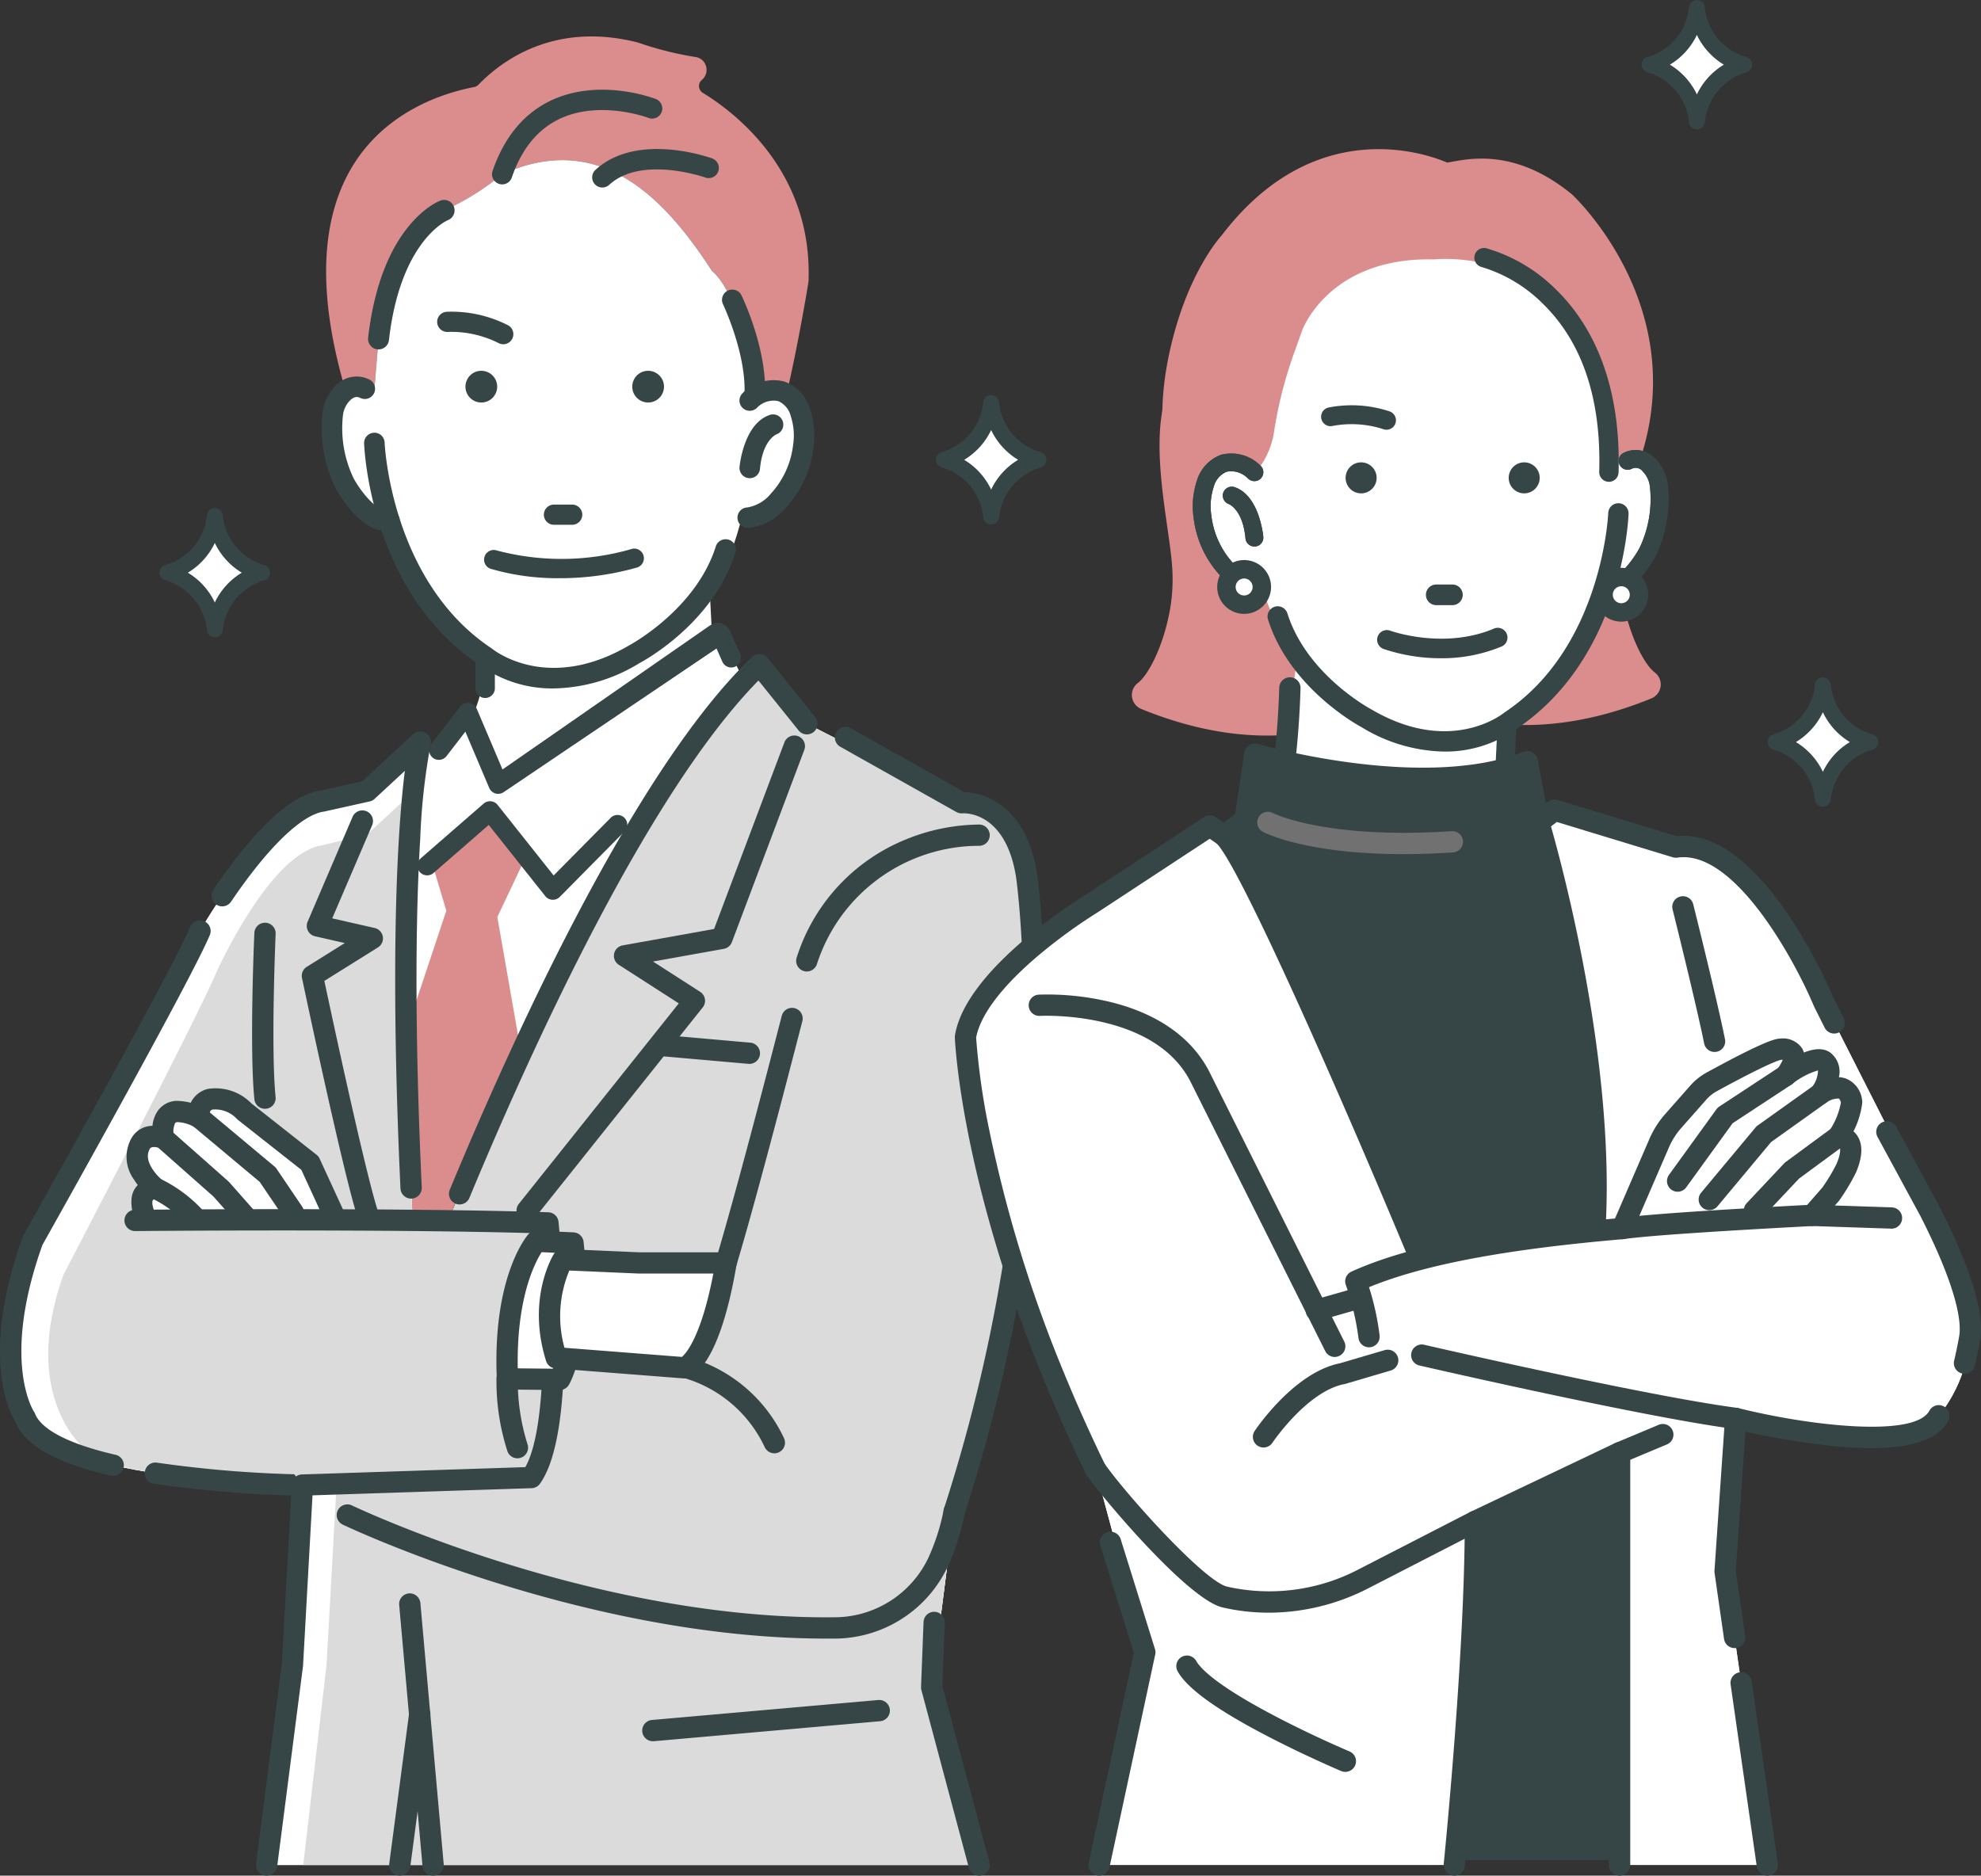 <svg xmlns="http://www.w3.org/2000/svg" width="232.325" height="220.013" viewBox="0 0 232.325 220.013">
  <rect x="0" y="0" width="232.325" height="220.013" fill="#333333" stroke="none"/>
  <g id="Group_243" data-name="Group 243" transform="translate(-569 -5069.937)">
    <g id="Group_242" data-name="Group 242" transform="translate(569 5069.937)">
      <g id="Group_201" data-name="Group 201" transform="translate(148.686 162.455)">
        <rect id="Rectangle_271" data-name="Rectangle 271" width="44.957" height="53.231" transform="translate(1.248 1.248)" fill="#364647"/>
        <path id="Path_1325" data-name="Path 1325" d="M777.093,725.514H732.136a1.248,1.248,0,0,1-1.248-1.248V671.035a1.248,1.248,0,0,1,1.248-1.248h44.957a1.248,1.248,0,0,1,1.248,1.248v53.231A1.248,1.248,0,0,1,777.093,725.514Zm-43.709-2.5h42.461V672.283H733.384Z" transform="translate(-730.888 -669.787)" fill="#364647"/>
      </g>
      <path id="Path_1326" data-name="Path 1326" d="M474.5,245.919a.927.927,0,0,1-.442-.727.916.916,0,0,1,.317-.776l.05-.043a1.514,1.514,0,0,0,.451-1.587,1.493,1.493,0,0,0-1.261-1.072,39.417,39.417,0,0,1-6.685-1.683c-.047-.017-.091-.029-.139-.041-9.666-2.408-15.806,2.087-18.605,4.981a.915.915,0,0,1-.488.266c-3.735.72-10.581,2.925-14.462,9.6-3.6,6.193-3.86,14.771-.777,25.516.174-.242.52.28.936,1.086a9.864,9.864,0,0,1,2.552-.28l.529-6.37c1.674-9.269,2.05-9.371,7.694-15.08a29.861,29.861,0,0,0,6.809-4.24c11.375-5.137,18.918,2.568,24.626,11.375h0c3.5,2.89,5.285,14.551,5.285,14.551a4.075,4.075,0,0,1,3.452-.21c1.374-5.893,2.541-12.919,2.561-13.189l0-.08C487.338,255.174,478.371,248.288,474.5,245.919Z" transform="translate(-392.079 -235.03)" fill="#db8d8d"/>
      <g id="Group_203" data-name="Group 203" transform="translate(39.001 18.787)">
        <path id="Path_1327" data-name="Path 1327" d="M449.469,391.986c0-.017-.009-.036-.013-.053C449.3,392.028,449.384,392.016,449.469,391.986Z" transform="translate(-443.127 -350.362)" fill="#fff"/>
        <g id="Group_202" data-name="Group 202" transform="translate(0)">
          <path id="Path_1328" data-name="Path 1328" d="M565.383,448.352h0C565.392,448.344,565.39,448.345,565.383,448.352Z" transform="translate(-516.513 -386.047)" fill="#fff"/>
          <path id="Path_1329" data-name="Path 1329" d="M482.191,306.377s-1.785-11.661-5.285-14.551h0c-5.708-8.807-13.251-16.512-24.626-11.375a29.861,29.861,0,0,1-6.809,4.24c-5.645,5.709-6.021,5.812-7.694,15.081l-.529,6.37c-1.4.055-4.576-.139-4.84,3.294a15.829,15.829,0,0,0,1.952,8.395,6.069,6.069,0,0,0,2.6,2.277,3.068,3.068,0,0,0,1.752.263l.017.051h0a23.973,23.973,0,0,0,7.209,12.2,26.137,26.137,0,0,0,4.35,3.505,18.1,18.1,0,0,1-1.414,7.735l-7.418,6.247-1.432,15.1c.116-.923,1.28,28.236,1.421,27.43l12.807-10.575,15.305-28.666c.355-.356,11.322-11.928,11.7-12.289l-3.348-6.732-.981.965-.331-6.444c2.005-2.456,2.81-4.461,3.828-8.364a2.788,2.788,0,0,0,.685.21,4.509,4.509,0,0,0,3.687-2c1.692-2.082,2.717-3,2.994-7.418C487.787,311.323,488.039,303.914,482.191,306.377Z" transform="translate(-432.384 -278.8)" fill="#fff"/>
        </g>
      </g>
      <path id="Path_1330" data-name="Path 1330" d="M456.25,544.892,454.4,514.983l5.255-15.8-1.618-5.418,6.6-5.747,4.488,4.548-3.487,7.353,2.534,14.481Z" transform="translate(-407.312 -392.356)" fill="#db8d8d"/>
      <path id="Path_1331" data-name="Path 1331" d="M471.282,446.525a1.14,1.14,0,0,1-1.048-.694l-2.8-6.6-2.219,2.883a1.139,1.139,0,0,1-1.805-1.389l3.408-4.428a1.139,1.139,0,0,1,1.951.249l3.022,7.119,24.26-16.846a2.524,2.524,0,0,1,.979-.37,1.882,1.882,0,0,1,1.394.855l1.234,2.8a1.139,1.139,0,0,1-2.085.92l-.683-1.549-24.97,16.857A1.141,1.141,0,0,1,471.282,446.525Z" transform="translate(-412.859 -353.406)" fill="#364647"/>
      <path id="Path_1332" data-name="Path 1332" d="M475.361,495H475.3a1.139,1.139,0,0,1-.83-.429l-6.631-8.35-6.473,5.634a1.139,1.139,0,0,1-1.5-1.719l7.372-6.416a1.139,1.139,0,0,1,1.64.151l6.573,8.278,6.709-6.784a1.139,1.139,0,0,1,1.62,1.6l-7.612,7.7A1.139,1.139,0,0,1,475.361,495Z" transform="translate(-410.521 -389.455)" fill="#364647"/>
      <path id="Path_1333" data-name="Path 1333" d="M479.129,440.226a1.139,1.139,0,0,1-1.139-1.139V435.4a1.139,1.139,0,1,1,2.278,0v3.686A1.139,1.139,0,0,1,479.129,440.226Z" transform="translate(-422.231 -358.351)" fill="#364647"/>
      <path id="Path_1334" data-name="Path 1334" d="M529.9,346.042a1.86,1.86,0,1,0,1.859,1.859A1.86,1.86,0,0,0,529.9,346.042Z" transform="translate(-453.888 -302.547)" fill="#364647"/>
      <path id="Path_1335" data-name="Path 1335" d="M476.665,346.042a1.86,1.86,0,1,0,1.859,1.859A1.86,1.86,0,0,0,476.665,346.042Z" transform="translate(-420.216 -302.547)" fill="#364647"/>
      <path id="Path_1336" data-name="Path 1336" d="M474.662,329.461a1.175,1.175,0,0,0-.565-.708,14.543,14.543,0,0,0-7.217-1.589,1.183,1.183,0,0,0,.151,2.362,12.319,12.319,0,0,1,5.924,1.3,1.183,1.183,0,0,0,1.707-1.364Z" transform="translate(-414.503 -290.591)" fill="#364647"/>
      <g id="Group_204" data-name="Group 204" transform="translate(56.77 10.521)">
        <path id="Path_1337" data-name="Path 1337" d="M501.1,388.761a1.184,1.184,0,1,0,0,2.367h2.068a1.184,1.184,0,1,0,0-2.367Z" transform="translate(-492.869 -340.091)" fill="#364647"/>
        <path id="Path_1338" data-name="Path 1338" d="M484.093,267.349a1.191,1.191,0,0,0,1.512-.74c1.155-3.368,3.06-5.691,5.663-6.905,4.742-2.212,10.339-.1,10.395-.076a1.191,1.191,0,0,0,.861-2.22c-.266-.1-6.57-2.506-12.246.13-3.22,1.5-5.55,4.288-6.926,8.3A1.193,1.193,0,0,0,484.093,267.349Z" transform="translate(-482.353 -256.306)" fill="#364647"/>
        <path id="Path_1339" data-name="Path 1339" d="M529.992,276.964a1.183,1.183,0,0,0-.672-.615c-.358-.13-8.81-3.13-13.688,1.342a1.19,1.19,0,0,0,1.609,1.755c3.786-3.471,11.192-.886,11.266-.859a1.191,1.191,0,0,0,1.485-1.623Z" transform="translate(-502.568 -268.285)" fill="#364647"/>
        <path id="Path_1340" data-name="Path 1340" d="M498.032,402.87a29.605,29.605,0,0,1-15.8.167,1.134,1.134,0,0,0-.716,2.152,27.913,27.913,0,0,0,8.174,1.1,32.882,32.882,0,0,0,8.959-1.242,1.134,1.134,0,1,0-.618-2.182Z" transform="translate(-480.742 -348.988)" fill="#364647"/>
      </g>
      <g id="Group_205" data-name="Group 205" transform="translate(86.521 44.555)">
        <path id="Path_1341" data-name="Path 1341" d="M563.12,366.393a1.081,1.081,0,0,1-.058-2.16,4.648,4.648,0,0,0,2.82-1.647,10.3,10.3,0,0,0,2.65-5.8,7.454,7.454,0,0,0-.28-3.426,2.716,2.716,0,0,0-1.539-1.839,2.8,2.8,0,0,0-2.608.791,1.081,1.081,0,0,1-1.563-1.493,4.982,4.982,0,0,1,4.817-1.361,4.788,4.788,0,0,1,2.95,3.237,9.713,9.713,0,0,1,.367,4.364,12.45,12.45,0,0,1-3.216,7,6.458,6.458,0,0,1-4.281,2.328Z" transform="translate(-561.917 -349.141)" fill="#364647"/>
        <path id="Path_1342" data-name="Path 1342" d="M562.909,366.3a1.2,1.2,0,0,1-.065-2.406,4.534,4.534,0,0,0,2.737-1.608,10.182,10.182,0,0,0,2.618-5.727,7.334,7.334,0,0,0-.275-3.372,2.6,2.6,0,0,0-1.459-1.759,2.674,2.674,0,0,0-2.483.76,1.2,1.2,0,0,1-1.74-1.664,5.1,5.1,0,0,1,4.943-1.394,4.909,4.909,0,0,1,3.03,3.317,9.835,9.835,0,0,1,.373,4.418,12.577,12.577,0,0,1-3.248,7.068,6.574,6.574,0,0,1-4.364,2.367Zm2.963-15.21a2.221,2.221,0,0,1,.666.1,2.832,2.832,0,0,1,1.62,1.918,7.572,7.572,0,0,1,.285,3.479,10.428,10.428,0,0,1-2.682,5.864,4.764,4.764,0,0,1-2.9,1.686.958.958,0,0,0,.1,1.913,6.341,6.341,0,0,0,4.2-2.289,12.334,12.334,0,0,0,3.184-6.932,9.606,9.606,0,0,0-.362-4.311,4.673,4.673,0,0,0-2.87-3.157,4.836,4.836,0,0,0-4.691,1.328.958.958,0,0,0,1.386,1.323A3.207,3.207,0,0,1,565.872,351.093Z" transform="translate(-561.706 -348.927)" fill="#364647"/>
      </g>
      <g id="Group_206" data-name="Group 206" transform="translate(84.676 33.967)">
        <path id="Path_1343" data-name="Path 1343" d="M560.737,333.639h-.043a1.081,1.081,0,0,1-1.037-1.123c.19-4.813-2.5-10.462-2.529-10.518a1.081,1.081,0,0,1,1.947-.94c.121.25,2.954,6.184,2.742,11.543A1.081,1.081,0,0,1,560.737,333.639Z" transform="translate(-556.897 -320.323)" fill="#364647"/>
        <path id="Path_1344" data-name="Path 1344" d="M560.526,333.549h-.048a1.206,1.206,0,0,1-1.156-1.251c.188-4.74-2.489-10.4-2.517-10.459a1.2,1.2,0,0,1,2.168-1.046c.121.251,2.968,6.206,2.754,11.6A1.2,1.2,0,0,1,560.526,333.549Zm-2.637-13.193a.959.959,0,0,0-.862,1.375c.027.056,2.734,5.7,2.541,10.576a.959.959,0,0,0,.919,1h.039a.955.955,0,0,0,.956-.92c.211-5.334-2.61-11.236-2.73-11.485a.959.959,0,0,0-.863-.542Z" transform="translate(-556.686 -320.111)" fill="#364647"/>
      </g>
      <g id="Group_207" data-name="Group 207" transform="translate(42.702 50.756)">
        <path id="Path_1345" data-name="Path 1345" d="M464.943,395.883a14.463,14.463,0,0,1-8.631-2.7c-12.772-8.518-13.5-25.219-13.523-25.926a1.081,1.081,0,0,1,2.161-.076h0c.006.162.727,16.342,12.6,24.228a1.053,1.053,0,0,1,.087.064c.263.212,6.617,5.18,16.145-.393l.044-.025c.078-.04,7.841-4.2,10.209-11.668a1.081,1.081,0,0,1,2.061.653c-2.6,8.2-10.645,12.6-11.243,12.918A19.526,19.526,0,0,1,464.943,395.883Z" transform="translate(-442.665 -366.014)" fill="#364647"/>
        <path id="Path_1346" data-name="Path 1346" d="M464.73,395.8a14.474,14.474,0,0,1-8.706-2.727c-12.815-8.547-13.545-25.309-13.57-26.019a1.206,1.206,0,0,1,1.161-1.245,1.174,1.174,0,0,1,.854.31,1.2,1.2,0,0,1,.391.85c.006.162.727,16.28,12.543,24.13a1.125,1.125,0,0,1,.1.071c.262.212,6.542,5.13,16-.4l.049-.028c.077-.041,7.8-4.174,10.149-11.6a1.2,1.2,0,0,1,2.3.728c-2.588,8.162-10.418,12.519-11.3,12.989a19.759,19.759,0,0,1-9.965,2.94v0Zm-21.057-29.747h-.047a.96.96,0,0,0-.926.991c.025.7.749,17.345,13.469,25.828a14.451,14.451,0,0,0,8.562,2.68h0a19.522,19.522,0,0,0,9.845-2.909c.353-.188,8.585-4.641,11.188-12.849a.959.959,0,0,0-.624-1.2.958.958,0,0,0-1.2.624c-2.383,7.518-10.19,11.7-10.269,11.74l-.04.022c-9.606,5.618-16.015.6-16.283.382a.945.945,0,0,0-.077-.057c-11.921-7.919-12.647-24.163-12.653-24.326a.96.96,0,0,0-.312-.678A.928.928,0,0,0,443.673,366.048Z" transform="translate(-442.454 -365.803)" fill="#364647"/>
      </g>
      <g id="Group_208" data-name="Group 208" transform="translate(37.724 44.165)">
        <path id="Path_1347" data-name="Path 1347" d="M436.713,366.1c-3.093,0-5.59-4.486-5.879-5.024l-.022-.043a15.87,15.87,0,0,1-1.468-8.647,5.244,5.244,0,0,1,1.482-3.105,3.216,3.216,0,0,1,3.823-.731,1.081,1.081,0,0,1-.944,1.945,1.061,1.061,0,0,0-1.359.323,3.076,3.076,0,0,0-.855,1.825,13.677,13.677,0,0,0,1.26,7.432c.913,1.686,2.845,4.067,4.129,3.849a1.081,1.081,0,0,1,.356,2.132A3.138,3.138,0,0,1,436.713,366.1Z" transform="translate(-429.12 -348.08)" fill="#364647"/>
        <path id="Path_1348" data-name="Path 1348" d="M436.5,366c-3.168,0-5.707-4.568-5.986-5.089l-.024-.047a15.994,15.994,0,0,1-1.479-8.715,5.366,5.366,0,0,1,1.518-3.178,3.332,3.332,0,0,1,3.963-.754,1.2,1.2,0,0,1-1.051,2.166c-.319-.155-.687-.226-1.219.3a2.954,2.954,0,0,0-.82,1.753,13.552,13.552,0,0,0,1.249,7.364c.925,1.709,2.832,3.977,4,3.781a1.2,1.2,0,1,1,.4,2.374,3.283,3.283,0,0,1-.544.045h0Zm-3.484-17.89a3.284,3.284,0,0,0-2.315,1.035,5.12,5.12,0,0,0-1.447,3.033,15.741,15.741,0,0,0,1.457,8.58l.019.037c.272.508,2.746,4.96,5.77,4.96h0a3.039,3.039,0,0,0,.5-.042.958.958,0,1,0-.316-1.89c-1.35.226-3.3-2.15-4.258-3.912a13.8,13.8,0,0,1-1.274-7.5,3.2,3.2,0,0,1,.891-1.9,1.179,1.179,0,0,1,1.5-.346.958.958,0,0,0,.837-1.724A3.118,3.118,0,0,0,433.016,348.114Z" transform="translate(-428.908 -347.866)" fill="#364647"/>
      </g>
      <g id="Group_209" data-name="Group 209" transform="translate(86.725 48.608)">
        <path id="Path_1349" data-name="Path 1349" d="M563.68,367.531c-.033,0-.066,0-.1,0a1.081,1.081,0,0,1-.979-1.175c.018-.2.489-5.01,3.468-6a1.081,1.081,0,0,1,.707,2.043c-.109.045-1.713.76-2.022,4.157A1.081,1.081,0,0,1,563.68,367.531Z" transform="translate(-562.475 -360.169)" fill="#364647"/>
        <path id="Path_1350" data-name="Path 1350" d="M563.469,367.442c-.037,0-.074,0-.111-.005a1.205,1.205,0,0,1-1.09-1.308c.019-.207.5-5.091,3.551-6.109a1.2,1.2,0,0,1,1.523.761,1.21,1.21,0,0,1-.736,1.514c-.062.025-1.637.708-1.941,4.052A1.2,1.2,0,0,1,563.469,367.442ZM566.2,360.2a.957.957,0,0,0-.3.05c-2.9.968-3.367,5.7-3.385,5.9a.958.958,0,0,0,1.909.174c.312-3.432,1.915-4.185,2.1-4.259a.965.965,0,0,0,.591-1.207.959.959,0,0,0-.908-.656Z" transform="translate(-562.263 -359.957)" fill="#364647"/>
      </g>
      <path id="Path_1351" data-name="Path 1351" d="M444.945,309.026a1.23,1.23,0,0,1-1.222-1.368c1.533-13.385,8.207-15.99,8.491-16.094a1.228,1.228,0,0,1,.861,2.3c-.111.046-5.574,2.4-6.911,14.072A1.229,1.229,0,0,1,444.945,309.026Z" transform="translate(-400.55 -268.039)" fill="#364647"/>
      <path id="Path_1352" data-name="Path 1352" d="M377.325,514.428s20.792-56.118,40.119-74.568l5.564,6.921,18.156,9.273s6.15-.586,7.614,8.492c0,0,4.979,33.091-8.492,74.675l-2.635,20.6,5.564,20.838H359.657l3.026-23.474,1.171-21.085s-29.577-.293-32.506-7.907c0,0-4.392-6.15.879-20.792,0,0,17.278-30.749,19.621-36.312,0,0,8.2-14.349,14.349-15.228l5.271-1.171,6.2-5.749S374.1,463.473,377.325,514.428Z" transform="translate(-328.387 -361.892)" fill="#fff"/>
      <path id="Path_1353" data-name="Path 1353" d="M377.325,514.428s20.792-56.118,40.119-74.568l5.564,6.921,18.156,9.273s6.15-.586,7.614,8.492c0,0,4.979,33.091-8.492,74.675l-2.635,20.6,5.564,20.838H359.657l3.026-23.474,1.171-21.085s-29.577-.293-32.506-7.907c0,0-4.392-6.15.879-20.792,0,0,17.278-30.749,19.621-36.312,0,0,8.2-14.349,14.349-15.228l5.271-1.171,6.2-5.749S374.1,463.473,377.325,514.428Z" transform="translate(-328.387 -361.892)" fill="#fff"/>
      <path id="Path_1354" data-name="Path 1354" d="M384.916,514.428s20.792-56.118,40.119-74.568l5.564,6.921,18.156,9.273s6.15-.586,7.614,8.492c0,0,4.979,33.091-8.493,74.675l-2.635,20.6,5.564,20.838H371.542l2.733-23.474,1.171-21.085s-25.38-.1-29.284-4c0,0-8-6.052-2.733-20.694,0,0,15.618-29.968,17.961-35.532,0,0,6.247-13.959,12.4-14.837l5.271-1.279,6.2-5.749S381.694,463.473,384.916,514.428Z" transform="translate(-335.978 -361.892)" fill="#dbdbdb"/>
      <path id="Path_1355" data-name="Path 1355" d="M339.521,586.618a1.262,1.262,0,0,1-.282-.032c-6.367-1.47-10.016-3.5-11.147-6.21-.671-1.071-4.241-7.745.817-21.794a1.217,1.217,0,0,1,.086-.189c.173-.307,17.27-30.75,19.558-36.186a1.248,1.248,0,0,1,2.3.969c-2.3,5.468-18.4,34.158-19.631,36.348-4.88,13.634-1.035,19.5-1,19.557a1.346,1.346,0,0,1,.142.267c.414,1.077,2.19,3.134,9.431,4.8a1.248,1.248,0,0,1-.28,2.465Z" transform="translate(-326.243 -413.498)" fill="#364647"/>
      <path id="Path_1356" data-name="Path 1356" d="M386.814,743.033a1.2,1.2,0,0,1-.161-.011,1.247,1.247,0,0,1-1.078-1.4l3.02-23.429,1.1-19.751a139.241,139.241,0,0,1-16.071-1.376A1.248,1.248,0,1,1,374,694.6a138.134,138.134,0,0,0,17.021,1.375,1.248,1.248,0,0,1,1.234,1.317l-1.171,21.085c0,.03,0,.06-.008.09l-3.026,23.474A1.248,1.248,0,0,1,386.814,743.033Z" transform="translate(-355.542 -523.02)" fill="#364647"/>
      <path id="Path_1357" data-name="Path 1357" d="M627.015,773.153a1.249,1.249,0,0,1-1.205-.927l-5.564-20.839a1.231,1.231,0,0,1-.041-.37l.293-7.614a1.248,1.248,0,0,1,2.494.1l-.286,7.426,5.516,20.657a1.248,1.248,0,0,1-.884,1.528A1.222,1.222,0,0,1,627.015,773.153Z" transform="translate(-512.188 -553.139)" fill="#364647"/>
      <path id="Path_1358" data-name="Path 1358" d="M628.624,653.455a1.249,1.249,0,0,1-1.188-1.633,193.237,193.237,0,0,0,7.455-32.271,1.248,1.248,0,0,1,2.471.351,195.661,195.661,0,0,1-7.552,32.689A1.248,1.248,0,0,1,628.624,653.455Z" transform="translate(-516.724 -474.877)" fill="#364647"/>
      <path id="Path_1359" data-name="Path 1359" d="M614.847,515.606a1.287,1.287,0,0,1-.145-.008,1.248,1.248,0,0,1-1.1-1.384c2.54-21.911.379-36.775.357-36.923-1.245-7.719-6.07-7.449-6.273-7.435a1.27,1.27,0,0,1-.718-.155l-13.611-7.65a1.248,1.248,0,1,1,1.223-2.176l13.329,7.492c1.616.056,7.122.894,8.517,9.54.025.164,2.238,15.328-.344,37.595A1.248,1.248,0,0,1,614.847,515.606Z" transform="translate(-494.806 -374.451)" fill="#364647"/>
      <path id="Path_1360" data-name="Path 1360" d="M470.782,501.028a1.249,1.249,0,0,1-1.152-1.726c7.348-17.716,21.724-49.393,35.448-62.494a1.248,1.248,0,0,1,1.834.121l5.564,6.921a1.248,1.248,0,1,1-1.945,1.564l-4.7-5.844c-13.1,13.33-26.8,43.577-33.9,60.688A1.249,1.249,0,0,1,470.782,501.028Z" transform="translate(-416.882 -359.743)" fill="#364647"/>
      <path id="Path_1361" data-name="Path 1361" d="M417.171,515.971a1.248,1.248,0,0,1-1.246-1.19c-.967-20.887-.622-34.048-.163-41.41.208-3.329.455-5.807.677-7.577l-3.55,3.29a1.251,1.251,0,0,1-.578.3l-5.271,1.172-.094.017c-2.63.376-6.6,4.228-10.891,10.569a1.248,1.248,0,0,1-2.067-1.4c4.868-7.194,9.091-11.108,12.554-11.634l4.9-1.089L417.4,461.5a1.248,1.248,0,0,1,2.06,1.213,74.979,74.979,0,0,0-1.214,11c-.447,7.286-.78,20.306.177,40.954a1.248,1.248,0,0,1-1.189,1.3Z" transform="translate(-368.96 -375.372)" fill="#364647"/>
      <path id="Path_1362" data-name="Path 1362" d="M492.342,519.434a1.248,1.248,0,0,1-.975-2.026l18.759-23.518-7.037-4.524a1.248,1.248,0,0,1,.455-2.278l10.723-1.925,8.243-21.886a1.248,1.248,0,0,1,2.336.88l-8.493,22.549a1.247,1.247,0,0,1-.947.788l-8.3,1.489,5.528,3.554a1.248,1.248,0,0,1,.3,1.828l-19.62,24.6A1.245,1.245,0,0,1,492.342,519.434Z" transform="translate(-430.52 -376.193)" fill="#364647"/>
      <path id="Path_1363" data-name="Path 1363" d="M430.246,534.852a1.248,1.248,0,0,1-1.189-.873c-1.756-5.558-6.282-27.027-6.474-27.938a1.248,1.248,0,0,1,.56-1.315l4.461-2.788-3.491-.794a1.248,1.248,0,0,1-.87-1.709l5.271-12.3a1.248,1.248,0,0,1,2.295.983l-4.682,10.923,4.982,1.132a1.248,1.248,0,0,1,.385,2.275l-6.288,3.93c.877,4.129,4.706,22.02,6.231,26.848a1.248,1.248,0,0,1-1.191,1.624Z" transform="translate(-387.166 -391.317)" fill="#364647"/>
      <path id="Path_1364" data-name="Path 1364" d="M491.134,723c-28.648,0-56.434-13.235-56.714-13.37a1.248,1.248,0,0,1,1.084-2.249c.276.133,27.568,13.123,55.626,13.123.333,0,.663,0,1-.005a12.2,12.2,0,0,0,10.98-7,25.027,25.027,0,0,0,1.793-5.621,1.248,1.248,0,0,1,2.45.477,27.5,27.5,0,0,1-1.973,6.182A14.709,14.709,0,0,1,492.152,723C491.814,723,491.472,723,491.134,723Z" transform="translate(-394.224 -530.79)" fill="#364647"/>
      <path id="Path_1365" data-name="Path 1365" d="M532.93,669.171a1.248,1.248,0,0,1-1.125-.707,15.118,15.118,0,0,0-10.49-8.387l-10.809-1.46a1.248,1.248,0,0,1,.334-2.474l10.835,1.464a17.634,17.634,0,0,1,12.378,9.774,1.248,1.248,0,0,1-1.123,1.79Z" transform="translate(-442.115 -498.695)" fill="#364647"/>
      <path id="Path_1366" data-name="Path 1366" d="M555.835,580.549a1.248,1.248,0,0,1-1.2-1.609c2.117-7.013,5.753-20.954,7.731-28.64a1.248,1.248,0,0,1,2.417.622c-1.983,7.7-5.629,21.684-7.759,28.74A1.249,1.249,0,0,1,555.835,580.549Z" transform="translate(-470.682 -431.157)" fill="#364647"/>
      <path id="Path_1367" data-name="Path 1367" d="M581.6,508.128a1.249,1.249,0,0,1-1.179-1.657,22.144,22.144,0,0,1,12.79-13.829,23.144,23.144,0,0,1,8.636-1.75,1.248,1.248,0,0,1-.079,2.495,20,20,0,0,0-18.988,13.9A1.249,1.249,0,0,1,581.6,508.128Z" transform="translate(-486.981 -394.171)" fill="#364647"/>
      <path id="Path_1368" data-name="Path 1368" d="M546.134,561.48c-.037,0-.073,0-.111,0l-9.957-.879a1.248,1.248,0,0,1,.219-2.487l9.957.879a1.248,1.248,0,0,1-.108,2.491Z" transform="translate(-458.247 -436.687)" fill="#364647"/>
      <g id="Group_210" data-name="Group 210" transform="translate(14.836 127.631)">
        <path id="Path_1369" data-name="Path 1369" d="M382.594,579.916l7.679,6.052,4.49,9.761L375.24,597.1l-2.538-1.757s-4.425-5.792-.586-6.443c0,0-3.319-2.733-1.627-5.336,0,0,.651-1.171,2.6-.521,0,0-.586-2.929,1.562-3.124a5.6,5.6,0,0,1,2.733.781,1.687,1.687,0,0,1,1.171-2.212A4.542,4.542,0,0,1,382.594,579.916Z" transform="translate(-368.763 -577.17)" fill="#fff"/>
        <path id="Path_1370" data-name="Path 1370" d="M373.1,596.19a1.25,1.25,0,0,1-.711-.222l-2.538-1.757a1.243,1.243,0,0,1-.281-.269c-3.03-3.966-2.365-6.247-2.2-6.663a2.647,2.647,0,0,1,.571-.887,7.981,7.981,0,0,1-.477-.69,4.481,4.481,0,0,1-.18-4.947,2.886,2.886,0,0,1,2.381-1.313,3.671,3.671,0,0,1,.656-1.8,2.835,2.835,0,0,1,2.081-1.123c.037,0,.075,0,.113,0a7.139,7.139,0,0,1,1.641.223c.011-.024.022-.048.033-.072a2.99,2.99,0,0,1,1.836-1.519l.073-.022a5.844,5.844,0,0,1,5.169,1.689l7.639,6.02a1.251,1.251,0,0,1,.361.459l4.49,9.762a1.248,1.248,0,0,1-1.046,1.767l-19.523,1.367Zm-1.661-3.916,2.01,1.391,17.284-1.21-3.61-7.848-7.443-5.866c-.028-.022-.055-.045-.081-.07a3.478,3.478,0,0,0-2.851-1.136.423.423,0,0,0-.319.609,1.23,1.23,0,0,1-.409,1.393,1.253,1.253,0,0,1-1.466.043,4.294,4.294,0,0,0-1.984-.569c-.177.026-.223.088-.25.122a2.45,2.45,0,0,0-.144,1.513,1.251,1.251,0,0,1-1.619,1.423c-.657-.218-1.006-.125-1.132-.017h0a.2.2,0,0,0-.02.019l-.009.014c-1.06,1.632,1.353,3.675,1.377,3.7a1.25,1.25,0,0,1-.588,2.192c-.131.022-.44.088-.492.221C369.431,588.845,370.382,590.839,371.436,592.274Zm-2-10.262Z" transform="translate(-366.62 -575.016)" fill="#364647"/>
      </g>
      <path id="Path_1371" data-name="Path 1371" d="M398.875,594.776a1.246,1.246,0,0,1-1.035-.549l-2.9-4.28-7.8-6.525a1.248,1.248,0,0,1,1.6-1.915l7.939,6.638a1.258,1.258,0,0,1,.233.258l2.994,4.425a1.248,1.248,0,0,1-1.033,1.947Z" transform="translate(-364.481 -451.307)" fill="#364647"/>
      <path id="Path_1372" data-name="Path 1372" d="M386.015,599.461a1.245,1.245,0,0,1-.936-.422l-2.943-3.327-6.711-5.936a1.248,1.248,0,0,1,1.654-1.87l6.768,5.987a1.257,1.257,0,0,1,.108.108l2.993,3.384a1.248,1.248,0,0,1-.934,2.075Z" transform="translate(-357.087 -455.341)" fill="#364647"/>
      <path id="Path_1373" data-name="Path 1373" d="M378.223,609.413a1.246,1.246,0,0,1-.883-.366,14.412,14.412,0,0,0-4.2-3.1,1.248,1.248,0,0,1,.908-2.325,16.385,16.385,0,0,1,5.052,3.665,1.248,1.248,0,0,1-.883,2.13Z" transform="translate(-355.413 -465.424)" fill="#364647"/>
      <g id="Group_211" data-name="Group 211" transform="translate(12.467 141.845)">
        <path id="Path_1374" data-name="Path 1374" d="M411.969,617.57c-18.449-.586-51.8-.134-51.8-.134l23,30.883,26.844-.879C414.409,641.29,411.969,617.57,411.969,617.57Z" transform="translate(-360.173 -615.957)" fill="#dbdbdb"/>
        <path id="Path_1375" data-name="Path 1375" d="M386.84,647.307a1.248,1.248,0,0,1-.04-2.5l26.184-.857c2.839-5.085,2.144-20.493,1.516-27.43-18.288-.534-46.974-.262-47.268-.259a1.248,1.248,0,1,1-.025-2.5c.3,0,30.205-.287,48.469.293a1.248,1.248,0,0,1,1.2,1.12c.006.06.617,6.065.678,12.745.083,9.16-.877,15.208-2.856,17.978a1.248,1.248,0,0,1-.975.521l-26.844.879Z" transform="translate(-363.841 -613.698)" fill="#364647"/>
      </g>
      <path id="Path_1376" data-name="Path 1376" d="M487.158,675.022a1.246,1.246,0,0,1-1.164-.8,26.68,26.68,0,0,1-1.293-8.5,1.248,1.248,0,0,1,1.23-1.266h.018a1.248,1.248,0,0,1,1.248,1.231,24.839,24.839,0,0,0,1.13,7.642,1.249,1.249,0,0,1-1.168,1.691Z" transform="translate(-426.476 -503.961)" fill="#364647"/>
      <g id="Group_212" data-name="Group 212" transform="translate(58.217 144.357)">
        <path id="Path_1377" data-name="Path 1377" d="M491.507,623.931s-3.9,4.425-3.384,16.139l6.117.065s2.733-4.49,1.562-16.009Z" transform="translate(-486.827 -622.683)" fill="#fff"/>
        <path id="Path_1378" data-name="Path 1378" d="M492.091,639.234h-.013l-6.117-.065a1.248,1.248,0,0,1-1.234-1.193c-.536-12.078,3.522-16.824,3.7-17.02a1.246,1.246,0,0,1,.992-.421l4.3.2a1.248,1.248,0,0,1,1.185,1.12c1.2,11.8-1.617,16.586-1.737,16.784A1.248,1.248,0,0,1,492.091,639.234Zm-4.908-2.548,4.12.043c.591-1.467,1.866-5.677,1.208-13.554l-2.532-.116C489.15,624.361,487.026,628.517,487.183,636.686Z" transform="translate(-484.678 -620.534)" fill="#364647"/>
      </g>
      <g id="Group_213" data-name="Group 213" transform="translate(63.201 146.505)">
        <path id="Path_1379" data-name="Path 1379" d="M522.348,630.166H512.2l-8.98-.391s-2.929,4.686-.781,11.519l15.032,1.171S520.4,641.684,522.348,630.166Z" transform="translate(-500.397 -628.528)" fill="#fff"/>
        <path id="Path_1380" data-name="Path 1380" d="M515.314,641.566c-.032,0-.065,0-.1,0l-15.033-1.171a1.249,1.249,0,0,1-1.094-.87c-2.294-7.3.781-12.343.913-12.554a1.26,1.26,0,0,1,1.112-.586l8.954.389h10.125a1.248,1.248,0,0,1,1.231,1.457c-1.936,11.422-4.921,13.065-5.789,13.3A1.251,1.251,0,0,1,515.314,641.566Zm-.449-2.41Zm-13.623-1.186,13.776,1.073c.52-.445,2.272-2.433,3.684-9.777h-8.713l-8.178-.355A13.859,13.859,0,0,0,501.242,637.969Z" transform="translate(-498.244 -626.38)" fill="#364647"/>
      </g>
      <path id="Path_1381" data-name="Path 1381" d="M408.21,544.066a1.248,1.248,0,0,1-1.241-1.124c-.588-5.878-.029-18.952,0-19.506a1.248,1.248,0,1,1,2.494.108c-.006.134-.575,13.449-.005,19.149a1.248,1.248,0,0,1-1.117,1.366A1.214,1.214,0,0,1,408.21,544.066Z" transform="translate(-377.137 -414.003)" fill="#364647"/>
      <path id="Path_1382" data-name="Path 1382" d="M457.618,769.455a1.248,1.248,0,0,1-1.242-1.137l-2.733-30.6a1.248,1.248,0,1,1,2.486-.222l2.733,30.6a1.248,1.248,0,0,1-1.132,1.354C457.693,769.454,457.655,769.455,457.618,769.455Z" transform="translate(-406.827 -549.442)" fill="#364647"/>
      <path id="Path_1383" data-name="Path 1383" d="M451.7,791.637a1.25,1.25,0,0,1-1.239-1.412L452.8,772.51a1.248,1.248,0,1,1,2.475.327l-2.343,17.715A1.248,1.248,0,0,1,451.7,791.637Z" transform="translate(-404.81 -571.624)" fill="#364647"/>
      <path id="Path_1384" data-name="Path 1384" d="M532.456,775.2a1.248,1.248,0,0,1-.108-2.491l26.551-2.343a1.248,1.248,0,0,1,.219,2.487L532.567,775.2Q532.511,775.2,532.456,775.2Z" transform="translate(-455.894 -570.952)" fill="#364647"/>
      <path id="Path_1388" data-name="Path 1388" d="M649.232,497.222s-13.611,8.249-14.848,15.673c0,0,.825,21.035,15.26,50.732l5.774,21.448-5.362,24.953h41.657s2.475-24.231,2.475-40.317l16.911-8.043v48.36h17.323l-4.949-34.44,1.237-17.942s21.082,3.628,23.319.381a7.776,7.776,0,0,1,.5-.69,16.58,16.58,0,0,0,3.619-9.1c.411-3.926-2.85-11.337-4.636-14.857l-12.49-24.614s-8.146-19.488-17.323-18.148l-14.229-4.33-1.856,1.443L664.7,489.282l-1.65-1.134Z" transform="translate(-521.158 -391.262)" fill="#fff"/>
      <path id="Path_1389" data-name="Path 1389" d="M649.232,497.222s-13.611,8.249-14.848,15.673c0,0,.825,21.035,15.26,50.732l5.774,21.448-5.362,24.953h41.657s2.475-24.231,2.475-40.317l16.911-8.043v48.36h17.323l-4.949-34.44,1.237-17.942s21.082,3.628,23.319.381a7.776,7.776,0,0,1,.5-.69,16.58,16.58,0,0,0,3.619-9.1c.411-3.926-2.85-11.337-4.636-14.857l-12.49-24.614s-8.146-19.488-17.323-18.148l-14.229-4.33-1.856,1.443L664.7,489.282l-1.65-1.134Z" transform="translate(-521.158 -391.262)" fill="#fff"/>
      <path id="Path_1390" data-name="Path 1390" d="M788.26,738.883a1.271,1.271,0,0,1-.128-.007,1.248,1.248,0,0,1-1.115-1.368c.025-.242,2.468-24.354,2.468-40.19a1.248,1.248,0,0,1,.712-1.127l16.91-8.043a1.248,1.248,0,0,1,1.784,1.127v48.36a1.248,1.248,0,1,1-2.5,0V691.251l-14.416,6.857c-.078,15.961-2.455,39.416-2.48,39.654A1.248,1.248,0,0,1,788.26,738.883Z" transform="translate(-617.702 -518.87)" fill="#364647"/>
      <path id="Path_1391" data-name="Path 1391" d="M875.8,705.273a1.248,1.248,0,0,1-1.234-1.07l-1.114-7.751a1.234,1.234,0,0,1-.01-.263l1.237-17.942a1.248,1.248,0,0,1,2.491.172l-1.228,17.81,1.1,7.62a1.248,1.248,0,0,1-1.058,1.413A1.3,1.3,0,0,1,875.8,705.273Z" transform="translate(-672.374 -511.948)" fill="#364647"/>
      <path id="Path_1392" data-name="Path 1392" d="M882.872,785.359a1.249,1.249,0,0,1-1.234-1.07l-3.07-21.362a1.248,1.248,0,1,1,2.471-.355l3.07,21.362a1.249,1.249,0,0,1-1.237,1.426Z" transform="translate(-675.609 -565.346)" fill="#364647"/>
      <path id="Path_1393" data-name="Path 1393" d="M694.081,711.413a24.033,24.033,0,0,1-5.445-.621c-4.031-.938-14.011-12.785-15.891-15.471a1.248,1.248,0,0,1,2.044-1.432c2.6,3.72,11.729,13.847,14.412,14.471a22.586,22.586,0,0,0,15.41-2.029l13.129-6.752a1.248,1.248,0,0,1,1.142,2.22l-13.129,6.752A25.569,25.569,0,0,1,694.081,711.413Z" transform="translate(-545.28 -522.242)" fill="#364647"/>
      <path id="Path_1394" data-name="Path 1394" d="M690.454,587.663a1.248,1.248,0,0,1-1.117-.69l-15.673-31.346c-4.138-8.651-17.649-7.982-17.786-7.974a1.248,1.248,0,1,1-.142-2.492,31.428,31.428,0,0,1,8.141.8c5.845,1.371,10,4.333,12.029,8.564l15.663,31.327a1.248,1.248,0,0,1-1.115,1.806Z" transform="translate(-533.919 -428.487)" fill="#364647"/>
      <path id="Path_1395" data-name="Path 1395" d="M674.89,756.987a1.251,1.251,0,0,1-1.221-1.511l5.293-24.632-3.924-12.576a1.248,1.248,0,0,1,2.383-.744l4.021,12.89a1.247,1.247,0,0,1,.029.634L676.109,756A1.248,1.248,0,0,1,674.89,756.987Z" transform="translate(-545.99 -536.974)" fill="#364647"/>
      <path id="Path_1396" data-name="Path 1396" d="M647.5,562.726a1.249,1.249,0,0,1-1.124-.7c-1.734-3.567-3.36-7.193-4.832-10.777-9.8-23.851-10.527-39.784-10.553-40.451a1.249,1.249,0,0,1,.016-.254c1.3-7.823,14.6-16.027,15.412-16.523l13.8-9.062a1.247,1.247,0,0,1,1.392.015l1.307.9,36.1-1.512,1.541-1.2a1.249,1.249,0,0,1,1.13-.209l13.975,4.253c9.774-1.04,17.815,17.632,18.349,18.9l1.219,2.438a1.248,1.248,0,0,1-2.233,1.117l-1.238-2.475c-.013-.025-.024-.051-.035-.077-2.164-5.172-9.257-18.381-15.991-17.394a1.256,1.256,0,0,1-.544-.041l-13.611-4.142-1.345,1.046a1.244,1.244,0,0,1-.714.262L662.6,488.381a1.236,1.236,0,0,1-.759-.219l-.959-.659-13.116,8.613-.038.024A61.992,61.992,0,0,0,640.9,501.1c-4.341,3.654-6.9,7.012-7.413,9.723a82.982,82.982,0,0,0,1.53,10.8A156.514,156.514,0,0,0,643.85,550.3c1.453,3.536,3.057,7.114,4.768,10.635a1.248,1.248,0,0,1-1.121,1.794Z" transform="translate(-519.01 -389.114)" fill="#364647"/>
      <path id="Path_1397" data-name="Path 1397" d="M935.424,615.226a1.272,1.272,0,0,1-.294-.035,1.249,1.249,0,0,1-.92-1.507c.2-.84.4-1.8.587-2.844.254-1.429.005-5.156-4.521-14.073l-5.051-9.323a1.248,1.248,0,0,1,2.195-1.189l5.066,9.353c3.718,7.324,5.317,12.587,4.768,15.67-.2,1.1-.4,2.1-.618,2.994A1.249,1.249,0,0,1,935.424,615.226Z" transform="translate(-705.034 -454.08)" fill="#364647"/>
      <path id="Path_1398" data-name="Path 1398" d="M830.611,669.026a48.747,48.747,0,0,1-5.263-.322,92.46,92.46,0,0,1-10.894-1.927c-10.9-1.451-36.6-7.377-36.86-7.436a1.248,1.248,0,0,1,.562-2.432c.258.06,25.948,5.984,36.693,7.4a1.181,1.181,0,0,1,.139.027c8.268,2.064,20.69,3.524,22.418.31a1.248,1.248,0,1,1,2.2,1.182C838.456,667.969,835.5,669.026,830.611,669.026Z" transform="translate(-611.134 -499.166)" fill="#364647"/>
      <path id="Path_1399" data-name="Path 1399" d="M841.016,686.9a1.248,1.248,0,0,1-.483-2.4l5.023-2.107a1.248,1.248,0,1,1,.965,2.3L841.5,686.8A1.243,1.243,0,0,1,841.016,686.9Z" transform="translate(-651.073 -515.242)" fill="#364647"/>
      <path id="Path_1400" data-name="Path 1400" d="M727.364,670.027a1.249,1.249,0,0,1-1.038-1.94c.188-.282,4.649-6.893,10.024-7.946l5.2-1.53a1.248,1.248,0,1,1,.7,2.395L737,662.553c-.04.012-.081.021-.122.029-4.367.819-8.431,6.83-8.472,6.89A1.248,1.248,0,0,1,727.364,670.027Z" transform="translate(-579.184 -500.231)" fill="#364647"/>
      <path id="Path_1401" data-name="Path 1401" d="M758.375,631.647a1.248,1.248,0,0,1-1.24-1.124,30.551,30.551,0,0,0-1.478-6.194,1.249,1.249,0,0,1,.657-1.562c8.611-3.914,22.188-5.467,31.651-6.294a1.248,1.248,0,1,1,.217,2.487c-8.9.778-21.5,2.2-29.807,5.634a30.4,30.4,0,0,1,1.243,5.682,1.248,1.248,0,0,1-1.118,1.366C758.458,631.645,758.417,631.647,758.375,631.647Z" transform="translate(-597.822 -473.605)" fill="#364647"/>
      <g id="Group_215" data-name="Group 215" transform="translate(189.003 121.817)">
        <path id="Path_1402" data-name="Path 1402" d="M844.005,583.642l4.328-10.009a9.852,9.852,0,0,1,1.657-2.61l2.946-3.339a5.75,5.75,0,0,1,1.546-1.237c2.068-1.134,7.106-3.84,8.084-3.84,0,0,3.093-.309.618,3.093,0,0,3.609-2.75,4.64-1.547,0,0,1.237.928-.619,3.712,0,0,3.094-2.165,3.712.928a9.423,9.423,0,0,1-1.547,4.021s2.475,0,.928,3.712a22.657,22.657,0,0,1-1.856,3.094l-2.165,2.474S848.027,583.024,844.005,583.642Z" transform="translate(-842.757 -561.348)" fill="#fff"/>
        <path id="Path_1403" data-name="Path 1403" d="M841.857,582.736a1.248,1.248,0,0,1-1.145-1.743l4.328-10.009a11.087,11.087,0,0,1,1.866-2.94l2.946-3.339a6.967,6.967,0,0,1,1.882-1.505c6.963-3.819,8.166-3.987,8.624-3.993a2.713,2.713,0,0,1,2.6,1.149,2.067,2.067,0,0,1,.2.488c1.243-.5,2.545-.645,3.4.279a2.8,2.8,0,0,1,.707,2.607,2.84,2.84,0,0,1,.912.2,3.069,3.069,0,0,1,1.808,2.469,1.254,1.254,0,0,1,.021.337,9.984,9.984,0,0,1-1.03,3.353,2.564,2.564,0,0,1,.446.507c.673,1.009.63,2.443-.127,4.261-.01.023-.02.046-.032.069a23.66,23.66,0,0,1-1.981,3.3c-.018.023-.036.046-.056.068l-2.165,2.475a1.248,1.248,0,0,1-.876.425c-.182.009-18.233.931-22.146,1.534A1.268,1.268,0,0,1,841.857,582.736ZM860.468,561.7c-.448.078-2.519.937-7.535,3.688a4.474,4.474,0,0,0-1.21.968l-2.946,3.338a8.583,8.583,0,0,0-1.447,2.28L843.86,580c5.542-.53,17.031-1.141,19.678-1.279l1.787-2.043a21.347,21.347,0,0,0,1.689-2.823c.473-1.15.431-1.73.341-1.876-.025-.042-.114-.063-.155-.07a1.189,1.189,0,0,1-1.1-.614,1.254,1.254,0,0,1,.074-1.317,8.721,8.721,0,0,0,1.328-3.274c-.077-.279-.177-.434-.247-.463a2.369,2.369,0,0,0-1.488.494,1.249,1.249,0,0,1-1.75-1.718,3.319,3.319,0,0,0,.8-2.077,8.7,8.7,0,0,0-3.031,1.6,1.248,1.248,0,0,1-1.765-1.727,5,5,0,0,0,.655-1.117,1.163,1.163,0,0,0-.152,0Zm4.454,1.295.005,0Zm0,0h0Zm0,0h0Zm-.12-.115Zm-4.344-1.177h-.039A.271.271,0,0,0,860.456,561.7Z" transform="translate(-840.609 -559.194)" fill="#364647"/>
      </g>
      <path id="Path_1404" data-name="Path 1404" d="M859.535,582.511a1.248,1.248,0,0,1-1.01-1.979l5.568-7.7a1.24,1.24,0,0,1,.326-.312l7.115-4.675a1.248,1.248,0,0,1,1.371,2.086l-6.923,4.549-5.434,7.513A1.245,1.245,0,0,1,859.535,582.511Z" transform="translate(-662.789 -442.72)" fill="#364647"/>
      <path id="Path_1405" data-name="Path 1405" d="M869.638,588.4a1.248,1.248,0,0,1-.958-2.047l6.392-7.665a1.258,1.258,0,0,1,.234-.216l6.6-4.708a1.248,1.248,0,0,1,1.45,2.032l-6.469,4.616-6.29,7.542A1.245,1.245,0,0,1,869.638,588.4Z" transform="translate(-669.179 -446.448)" fill="#364647"/>
      <path id="Path_1406" data-name="Path 1406" d="M884.043,598.2a1.248,1.248,0,0,1-.908-2.1l4.4-4.674a1.23,1.23,0,0,1,.169-.15l5.465-4.021a1.248,1.248,0,0,1,1.479,2.01l-5.373,3.954-4.322,4.592A1.246,1.246,0,0,1,884.043,598.2Z" transform="translate(-678.291 -454.967)" fill="#364647"/>
      <path id="Path_1407" data-name="Path 1407" d="M688.6,389.851a1.767,1.767,0,0,1-.432-3.034c1.435-1.089,3.282-5,3.909-9.38a20.89,20.89,0,0,0,.091-4.809c-.453-5.114-2.663-14.169-.5-20.047l27.222,12.373-3.347,25.087S705.525,396.751,688.6,389.851Z" transform="translate(-554.746 -306.683)" fill="#db8d8d"/>
      <path id="Path_1408" data-name="Path 1408" d="M801.12,386.483a1.767,1.767,0,0,0,.431-3.033c-1.435-1.089-3.281-5-3.909-9.38a20.93,20.93,0,0,1-.091-4.81c.453-5.113,2.663-14.169.5-20.047l-27.222,12.373,3.347,25.087S784.192,393.383,801.12,386.483Z" transform="translate(-607.465 -304.553)" fill="#db8d8d"/>
      <path id="Path_1409" data-name="Path 1409" d="M698.087,298.962h0c1.945-8.766,5.613-13.034,6.075-13.545,10.957-14.4,24.209-9.524,26.45-8.556,1.764-.212,7.509-2.124,14.639,3.73.175.159,17.345,16.143,5.111,37.482-.049.085,2.27,1.476,2.2,1.544a45.83,45.83,0,0,1-15.573,9.452,34.827,34.827,0,0,1-11.59,2.057c-7.01,0-15.079-2.314-23.2-9.524-.018-.016-.035-.032-.052-.049C701.844,321.246,694.779,313.876,698.087,298.962Z" transform="translate(-560.897 -257.791)" fill="#db8d8d"/>
      <g id="Group_217" data-name="Group 217" transform="translate(140.829 30.373)">
        <path id="Path_1410" data-name="Path 1410" d="M838.985,413.77l.013-.051C839.15,413.811,839.068,413.8,838.985,413.77Z" transform="translate(-791.407 -375.729)" fill="#fff"/>
        <g id="Group_216" data-name="Group 216" transform="translate(0 0)">
          <path id="Path_1411" data-name="Path 1411" d="M745.934,375.813l.439-12.274-.5.061a25.36,25.36,0,0,0,4.219-3.4,23.247,23.247,0,0,0,6.991-11.828h0l.016-.05a2.975,2.975,0,0,0,1.7-.255,5.889,5.889,0,0,0,2.523-2.209,15.35,15.35,0,0,0,1.893-8.141c-.256-3.329-4.556-3.9-5.918-3.956.069-25.744-20.451-23.372-20.451-23.372-12.374-.309-15.467,8.352-15.467,8.352l-1.051,2.946a50.064,50.064,0,0,0-2.207,8.723,9.505,9.505,0,0,1-1.745,4.383l-1.438-.043c-5.672-2.388-5.427,4.8-5.427,4.8.268,4.287,1.262,5.175,2.9,7.194a4.373,4.373,0,0,0,3.575,1.938,2.693,2.693,0,0,0,.664-.2,19.108,19.108,0,0,0,4.23,8.179l-2.2,15.52,7.461,28.7s13.92-2.475,22.891-1.856Z" transform="translate(-709.504 -310.332)" fill="#fff"/>
          <path id="Path_1412" data-name="Path 1412" d="M726.739,468.429h0C726.73,468.421,726.732,468.422,726.739,468.429Z" transform="translate(-720.402 -410.333)" fill="#fff"/>
        </g>
      </g>
      <path id="Path_1413" data-name="Path 1413" d="M804.183,468.309A1.116,1.116,0,0,0,805.2,467.1l.419-8.727a1.117,1.117,0,1,0-2.225.194l-.419,8.727A1.116,1.116,0,0,0,804.183,468.309Z" transform="translate(-627.8 -372.957)" fill="#364647"/>
      <g id="Group_219" data-name="Group 219" transform="translate(139.888 53.157)">
        <path id="Path_1414" data-name="Path 1414" d="M714.367,388.951a1.048,1.048,0,0,0,.056-2.095,4.506,4.506,0,0,1-2.734-1.6,9.991,9.991,0,0,1-2.57-5.62,7.226,7.226,0,0,1,.272-3.322,2.634,2.634,0,0,1,1.493-1.783,2.719,2.719,0,0,1,2.529.768,1.048,1.048,0,0,0,1.516-1.448,4.831,4.831,0,0,0-4.671-1.32,4.645,4.645,0,0,0-2.861,3.139,9.423,9.423,0,0,0-.356,4.232,12.074,12.074,0,0,0,3.119,6.788,6.264,6.264,0,0,0,4.151,2.258Z" transform="translate(-706.945 -372.339)" fill="#364647"/>
        <g id="Group_218" data-name="Group 218">
          <path id="Path_1415" data-name="Path 1415" d="M713.7,375.421a.929.929,0,0,0,1.344-1.283,4.69,4.69,0,0,0-4.549-1.288,4.533,4.533,0,0,0-2.784,3.062,9.314,9.314,0,0,0-.351,4.18,11.957,11.957,0,0,0,3.088,6.721,6.148,6.148,0,0,0,4.071,2.22.929.929,0,1,0,.1-1.855,4.623,4.623,0,0,1-2.815-1.635,10.114,10.114,0,0,1-2.6-5.687,7.342,7.342,0,0,1,.277-3.374,2.744,2.744,0,0,1,1.57-1.86,2.145,2.145,0,0,1,.646-.1A3.11,3.11,0,0,1,713.7,375.421Z" transform="translate(-707.15 -372.542)" fill="#364647"/>
          <path id="Path_1416" data-name="Path 1416" d="M714.307,388.948a6.266,6.266,0,0,1-4.153-2.258,12.073,12.073,0,0,1-3.119-6.789,9.426,9.426,0,0,1,.356-4.233,4.65,4.65,0,0,1,2.862-3.14,4.829,4.829,0,0,1,4.673,1.321,1.05,1.05,0,0,1-1.518,1.451,3.008,3.008,0,0,0-1.918-.861,2.052,2.052,0,0,0-.61.093,2.633,2.633,0,0,0-1.492,1.782,7.228,7.228,0,0,0-.271,3.321,9.993,9.993,0,0,0,2.569,5.619,4.508,4.508,0,0,0,2.734,1.6,1.05,1.05,0,0,1-.057,2.1Zm-.725-13.818a.808.808,0,0,0,1.169-1.116,4.581,4.581,0,0,0-4.425-1.256,4.416,4.416,0,0,0-2.7,2.984,9.192,9.192,0,0,0-.346,4.128,11.836,11.836,0,0,0,3.056,6.654,6.035,6.035,0,0,0,3.989,2.182.808.808,0,1,0,.088-1.614,4.736,4.736,0,0,1-2.9-1.673,10.235,10.235,0,0,1-2.632-5.754,7.454,7.454,0,0,1,.281-3.426,2.86,2.86,0,0,1,1.65-1.938,2.277,2.277,0,0,1,.682-.1A3.2,3.2,0,0,1,713.581,375.13Z" transform="translate(-706.943 -372.336)" fill="#364647"/>
        </g>
      </g>
      <g id="Group_222" data-name="Group 222" transform="translate(148.662 59.027)">
        <path id="Path_1417" data-name="Path 1417" d="M751.772,417.549a14.026,14.026,0,0,0,8.37-2.619c12.385-8.26,13.089-24.456,13.114-25.142a1.048,1.048,0,0,0-2.1-.074h0c-.005.158-.705,15.847-12.217,23.495a.917.917,0,0,0-.084.062c-.255.205-6.417,5.023-15.656-.381l-.043-.024c-.075-.039-7.6-4.072-9.9-11.315a1.048,1.048,0,0,0-2,.633c2.52,7.948,10.322,12.218,10.9,12.527A18.938,18.938,0,0,0,751.772,417.549Z" transform="translate(-731.07 -388.559)" fill="#364647"/>
        <g id="Group_221" data-name="Group 221" transform="translate(0 0)">
          <path id="Path_1418" data-name="Path 1418" d="M771.787,389.267a.931.931,0,0,0-.3.657c-.006.158-.71,15.91-12.27,23.59-.026.017-.05.036-.075.055-.26.21-6.475,5.078-15.791-.37l-.038-.021c-.076-.04-7.647-4.095-9.958-11.385a.929.929,0,0,0-1.772.561c2.523,7.96,10.506,12.278,10.849,12.46a18.932,18.932,0,0,0,9.548,2.821h0a14.013,14.013,0,0,0,8.3-2.6c12.334-8.226,13.036-24.363,13.061-25.046a.931.931,0,0,0-.9-.961H772.4A.9.9,0,0,0,771.787,389.267Z" transform="translate(-731.275 -388.765)" fill="#364647"/>
          <g id="Group_220" data-name="Group 220">
            <path id="Path_1419" data-name="Path 1419" d="M742.165,414.712c-.341-.181-8.371-4.53-10.907-12.53a1.05,1.05,0,1,1,2-.635c2.3,7.263,9.823,11.274,9.9,11.316l.04.022c9.242,5.4,15.4.589,15.653.382.028-.022.056-.043.085-.063,11.52-7.653,12.211-23.336,12.217-23.494a1.05,1.05,0,0,1,.341-.742,1.024,1.024,0,0,1,.693-.272h.05a1.052,1.052,0,0,1,1.015,1.086c-.024.686-.728,16.882-13.107,25.138a14.173,14.173,0,0,1-8.378,2.625A19.039,19.039,0,0,1,742.165,414.712Zm29.5-25.565a.813.813,0,0,0-.263.572c-.005.159-.7,15.966-12.323,23.686-.022.015-.044.031-.066.049-.263.212-6.543,5.128-15.925-.359l-.035-.02c-.076-.04-7.684-4.1-10.017-11.455a.808.808,0,0,0-1.541.488c2.506,7.906,10.453,12.21,10.795,12.392a18.813,18.813,0,0,0,9.488,2.8,13.914,13.914,0,0,0,8.235-2.579c12.285-8.193,12.983-24.27,13.007-24.95a.809.809,0,0,0-.784-.836h-.039A.784.784,0,0,0,771.661,389.147Z" transform="translate(-731.067 -388.557)" fill="#364647"/>
            <path id="Path_1420" data-name="Path 1420" d="M751.525,417.446a19.172,19.172,0,0,1-9.673-2.853c-.377-.2-8.425-4.57-10.974-12.611a1.192,1.192,0,1,1,2.272-.72c2.283,7.2,9.757,11.194,9.833,11.233l.044.025c9.161,5.358,15.24.6,15.494.4.029-.024.061-.048.094-.07,11.451-7.607,12.149-23.224,12.154-23.382a1.192,1.192,0,0,1,.387-.841,1.165,1.165,0,0,1,.789-.309H772a1.193,1.193,0,0,1,1.152,1.232c-.023.689-.725,16.952-13.169,25.251A14.312,14.312,0,0,1,751.525,417.446Zm-19.51-16.491a.651.651,0,0,0-.2.032.668.668,0,0,0-.435.837c2.487,7.846,10.391,12.131,10.726,12.309a18.683,18.683,0,0,0,9.421,2.788,13.777,13.777,0,0,0,8.148-2.549c12.235-8.16,12.929-24.166,12.953-24.843a.668.668,0,0,0-.647-.69h-.037a.636.636,0,0,0-.43.17h0a.67.67,0,0,0-.218.473c-.006.159-.675,16.019-12.387,23.8a.647.647,0,0,0-.054.04c-.268.216-6.618,5.193-16.088-.345l-.033-.018c-.074-.039-7.738-4.14-10.084-11.536a.668.668,0,0,0-.635-.466Zm39.4-12.05h0Z" transform="translate(-730.823 -388.313)" fill="#364647"/>
          </g>
        </g>
      </g>
      <g id="Group_224" data-name="Group 224" transform="translate(187.047 52.781)">
        <path id="Path_1421" data-name="Path 1421" d="M836.673,388.663c3,0,5.421-4.35,5.7-4.872l.021-.042a15.386,15.386,0,0,0,1.424-8.386,5.085,5.085,0,0,0-1.437-3.011,3.118,3.118,0,0,0-3.707-.709,1.048,1.048,0,0,0,.915,1.887,1.028,1.028,0,0,1,1.318.313,2.983,2.983,0,0,1,.829,1.77,13.26,13.26,0,0,1-1.221,7.207c-.885,1.635-2.759,3.944-4,3.733a1.048,1.048,0,0,0-.346,2.068A3.067,3.067,0,0,0,836.673,388.663Z" transform="translate(-835.287 -371.313)" fill="#364647"/>
        <g id="Group_223" data-name="Group 223" transform="translate(0 0.005)">
          <path id="Path_1422" data-name="Path 1422" d="M838.93,371.958a.929.929,0,0,0,.811,1.672,1.144,1.144,0,0,1,1.454.336,3.1,3.1,0,0,1,.864,1.841,13.387,13.387,0,0,1-1.235,7.278c-.925,1.709-2.82,4.013-4.129,3.794a.929.929,0,1,0-.306,1.832,2.972,2.972,0,0,0,.488.04h0c2.933,0,5.331-4.317,5.6-4.81l.018-.036a15.266,15.266,0,0,0,1.413-8.32,4.968,4.968,0,0,0-1.4-2.941,3.186,3.186,0,0,0-2.244-1A3.024,3.024,0,0,0,838.93,371.958Z" transform="translate(-835.493 -371.525)" fill="#364647"/>
          <path id="Path_1423" data-name="Path 1423" d="M836.161,388.63a1.05,1.05,0,1,1,.346-2.071c1.243.206,3.122-2.1,4-3.727a13.27,13.27,0,0,0,1.224-7.211,2.98,2.98,0,0,0-.829-1.769,1.027,1.027,0,0,0-1.316-.313,1.05,1.05,0,1,1-.917-1.889,3.151,3.151,0,0,1,3.709.709,5.087,5.087,0,0,1,1.438,3.013,15.393,15.393,0,0,1-1.425,8.389l-.02.039c-.267.5-2.7,4.874-5.7,4.874A3.093,3.093,0,0,1,836.161,388.63Zm2.613-16.763a.808.808,0,0,0,.706,1.454,1.263,1.263,0,0,1,1.591.359,3.222,3.222,0,0,1,.9,1.912,13.517,13.517,0,0,1-1.249,7.349c-.876,1.62-2.807,4.1-4.255,3.855a.808.808,0,0,0-.266,1.595,2.855,2.855,0,0,0,.469.039c2.864,0,5.228-4.26,5.487-4.743l.017-.034a15.146,15.146,0,0,0,1.4-8.253,4.846,4.846,0,0,0-1.368-2.869,3.068,3.068,0,0,0-2.159-.969A2.9,2.9,0,0,0,838.775,371.867Z" transform="translate(-835.284 -371.326)" fill="#364647"/>
        </g>
      </g>
      <g id="Group_226" data-name="Group 226" transform="translate(143.41 57.087)">
        <path id="Path_1424" data-name="Path 1424" d="M720.227,390.055c.032,0,.064,0,.1,0a1.048,1.048,0,0,0,.949-1.139c-.018-.2-.474-4.859-3.363-5.822a1.048,1.048,0,0,0-.686,1.981c.106.043,1.661.737,1.96,4.031A1.049,1.049,0,0,0,720.227,390.055Z" transform="translate(-716.529 -383.034)" fill="#364647"/>
        <g id="Group_225" data-name="Group 225" transform="translate(0 0)">
          <path id="Path_1425" data-name="Path 1425" d="M717.37,383.457a.925.925,0,0,0-.467.538.936.936,0,0,0,.573,1.171c.176.072,1.731.8,2.034,4.13a.929.929,0,0,0,1.851-.168c-.018-.2-.468-4.782-3.282-5.72a.921.921,0,0,0-.708.05Z" transform="translate(-716.736 -383.239)" fill="#364647"/>
          <path id="Path_1426" data-name="Path 1426" d="M719.183,389.1c-.3-3.257-1.79-3.96-1.954-4.027a1.059,1.059,0,0,1-.647-1.322,1.049,1.049,0,0,1,1.328-.664c2.892.964,3.346,5.625,3.364,5.823a1.051,1.051,0,0,1-.951,1.141q-.048,0-.1,0A1.051,1.051,0,0,1,719.183,389.1Zm-1.966-5.741a.806.806,0,0,0-.406.468.818.818,0,0,0,.5,1.02c.183.075,1.8.831,2.108,4.231a.809.809,0,0,0,1.61-.147c-.017-.191-.456-4.7-3.2-5.616a.809.809,0,0,0-.257-.042A.8.8,0,0,0,717.217,383.358Z" transform="translate(-716.529 -383.032)" fill="#364647"/>
        </g>
      </g>
      <g id="Group_227" data-name="Group 227" transform="translate(154.931 47.542)">
        <path id="Path_1427" data-name="Path 1427" d="M748.9,359.5a1.114,1.114,0,0,0,.338-.024,12.049,12.049,0,0,1,5.946.38,1.106,1.106,0,0,0,.745-2.083,14.138,14.138,0,0,0-7.183-.454,1.107,1.107,0,0,0,.154,2.182Z" transform="translate(-747.882 -357.055)" fill="#364647"/>
      </g>
      <g id="Group_228" data-name="Group 228" transform="translate(157.809 54.235)">
        <path id="Path_1428" data-name="Path 1428" d="M755.715,377.088a1.819,1.819,0,1,0,1.818-1.818A1.818,1.818,0,0,0,755.715,377.088Z" transform="translate(-755.715 -375.27)" fill="#364647"/>
        <path id="Path_1429" data-name="Path 1429" d="M807.766,377.088a1.818,1.818,0,1,0,1.818-1.818A1.819,1.819,0,0,0,807.766,377.088Z" transform="translate(-788.64 -375.27)" fill="#364647"/>
      </g>
      <g id="Group_230" data-name="Group 230" transform="translate(167.227 68.566)">
        <g id="Group_229" data-name="Group 229" transform="translate(0 0)">
          <path id="Path_1430" data-name="Path 1430" d="M784.665,414.6a1.088,1.088,0,1,1,0,2.176h-1.9a1.088,1.088,0,0,1,0-2.176Z" transform="translate(-781.555 -414.481)" fill="#364647"/>
          <path id="Path_1431" data-name="Path 1431" d="M781.347,415.482a1.21,1.21,0,0,1,1.209-1.209h1.9a1.209,1.209,0,1,1,0,2.418h-1.9A1.21,1.21,0,0,1,781.347,415.482Zm1.209-.967a.967.967,0,0,0,0,1.935h1.9a.967.967,0,1,0,0-1.935Z" transform="translate(-781.347 -414.273)" fill="#364647"/>
        </g>
      </g>
      <path id="Path_1432" data-name="Path 1432" d="M773.253,431.632a20.955,20.955,0,0,1-6.782-1.1,1.142,1.142,0,0,1,.8-2.139c.086.032,6.283,2.268,12.214-.256a1.142,1.142,0,0,1,.894,2.1A18.163,18.163,0,0,1,773.253,431.632Z" transform="translate(-604.241 -354.418)" fill="#364647"/>
      <g id="Group_231" data-name="Group 231" transform="translate(142.751 65.696)">
        <path id="Path_1433" data-name="Path 1433" d="M721.829,411.479a2.076,2.076,0,1,1-2.076-2.075A2.076,2.076,0,0,1,721.829,411.479Z" transform="translate(-716.597 -408.323)" fill="#fff"/>
        <path id="Path_1434" data-name="Path 1434" d="M717.893,412.775a3.157,3.157,0,1,1,3.157-3.157A3.161,3.161,0,0,1,717.893,412.775Zm0-4.151a.995.995,0,1,0,.994.995A1,1,0,0,0,717.893,408.623Z" transform="translate(-714.736 -406.461)" fill="#364647"/>
      </g>
      <g id="Group_232" data-name="Group 232" transform="translate(186.984 66.607)">
        <path id="Path_1435" data-name="Path 1435" d="M842.208,413.96a2.076,2.076,0,1,1-2.076-2.076A2.076,2.076,0,0,1,842.208,413.96Z" transform="translate(-836.976 -410.803)" fill="#fff"/>
        <path id="Path_1436" data-name="Path 1436" d="M838.272,415.255a3.157,3.157,0,1,1,3.157-3.157A3.161,3.161,0,0,1,838.272,415.255Zm0-4.151a.995.995,0,1,0,.994.995A1,1,0,0,0,838.272,411.1Z" transform="translate(-835.115 -408.942)" fill="#364647"/>
      </g>
      <path id="Path_1437" data-name="Path 1437" d="M812.587,334.267h-.033a1.135,1.135,0,0,1-1.1-1.167c.245-8.589-1.992-15.238-6.651-19.763a17.1,17.1,0,0,0-7.114-4.259,1.134,1.134,0,0,1,.511-2.211,18.991,18.991,0,0,1,8.084,4.746c3.576,3.428,7.769,9.95,7.438,21.551A1.135,1.135,0,0,1,812.587,334.267Z" transform="translate(-623.902 -277.749)" fill="#364647"/>
      <path id="Path_1438" data-name="Path 1438" d="M729.891,464.637a1.276,1.276,0,0,1-.281-.032,1.249,1.249,0,0,1-.936-1.5,104.081,104.081,0,0,0,2.134-18.008,1.248,1.248,0,0,1,1.247-1.21h.038a1.247,1.247,0,0,1,1.21,1.285,104.573,104.573,0,0,1-2.2,18.494A1.249,1.249,0,0,1,729.891,464.637Z" transform="translate(-580.781 -364.441)" fill="#364647"/>
      <g id="Group_233" data-name="Group 233" transform="translate(142.293 87.223)">
        <path id="Path_1439" data-name="Path 1439" d="M720.509,468.441s19.474,5.734,31.95.888l1.34,7.115s7.837,25.778,6.6,47.432c0,0-15.364,1.753-20.932,2.681,0,0-18.56-44.545-22.581-48.566l2.474-1.856Z" transform="translate(-715.638 -467.194)" fill="#364647"/>
        <path id="Path_1440" data-name="Path 1440" d="M737.318,525.657a1.247,1.247,0,0,1-1.151-.768c-7.422-17.814-19.49-45.341-22.312-48.164a1.248,1.248,0,0,1,.134-1.881l2.065-1.549,1.073-7.187a1.248,1.248,0,0,1,1.587-1.013c.191.056,19.216,5.556,31.146.922a1.248,1.248,0,0,1,1.678.932L752.866,474c.445,1.493,7.836,26.715,6.631,47.8a1.248,1.248,0,0,1-1.1,1.169c-.153.017-15.4,1.76-20.868,2.672A1.251,1.251,0,0,1,737.318,525.657ZM716.5,476.085c4.923,7.309,18.665,39.925,21.6,46.937,5.208-.8,15.607-2.024,18.966-2.412.907-20.962-6.524-45.7-6.6-45.95a1.176,1.176,0,0,1-.032-.132l-1.071-5.685c-5.191,1.66-11.861,1.979-19.856.95a85.879,85.879,0,0,1-10.11-1.928l-.942,6.307a1.246,1.246,0,0,1-.485.814Zm.716-2.1h0Z" transform="translate(-713.489 -465.046)" fill="#364647"/>
      </g>
      <path id="Path_1441" data-name="Path 1441" d="M864.93,532.035a1.248,1.248,0,0,1-1.222-1c-.912-4.558-3.672-15.607-3.7-15.718a1.248,1.248,0,0,1,2.422-.605c.114.456,2.8,11.218,3.725,15.834a1.247,1.247,0,0,1-.979,1.468A1.229,1.229,0,0,1,864.93,532.035Z" transform="translate(-663.853 -408.639)" fill="#364647"/>
      <path id="Path_1442" data-name="Path 1442" d="M744.2,642.933a1.248,1.248,0,0,1-.342-2.448l4.331-1.237a1.248,1.248,0,0,1,.685,2.4l-4.331,1.237A1.251,1.251,0,0,1,744.2,642.933Z" transform="translate(-589.834 -487.984)" fill="#364647"/>
      <path id="Path_1443" data-name="Path 1443" d="M744.642,491.788c-11.408,0-16.233-2.492-16.463-2.615a1.248,1.248,0,0,1,1.17-2.205c.083.043,6.208,3.112,20.989,2.127a1.248,1.248,0,0,1,.166,2.49C748.384,491.727,746.431,491.788,744.642,491.788Z" transform="translate(-580.07 -391.599)" fill="#727171"/>
      <path id="Path_1444" data-name="Path 1444" d="M911.752,615.066h-.042l-9.28-.309a1.248,1.248,0,0,1,.083-2.495l9.28.309a1.248,1.248,0,0,1-.041,2.5Z" transform="translate(-689.947 -470.944)" fill="#364647"/>
      <path id="Path_1445" data-name="Path 1445" d="M721.51,769.849a1.249,1.249,0,0,1-.485-.1c-.04-.017-4.116-1.746-8.44-3.985-6.049-3.132-9.554-5.644-10.718-7.681a1.248,1.248,0,1,1,2.167-1.238c.509.891,2.447,2.947,9.7,6.7,4.239,2.2,8.225,3.886,8.265,3.9a1.248,1.248,0,0,1-.487,2.4Z" transform="translate(-563.74 -562.003)" fill="#364647"/>
      <g id="Group_235" data-name="Group 235" transform="translate(207.3 79.456)">
        <path id="Path_1446" data-name="Path 1446" d="M898.484,446.436s-.39,5.258-5.551,6.657c5.162,1.4,5.551,6.657,5.551,6.657s.389-5.258,5.552-6.657C898.874,451.694,898.484,446.436,898.484,446.436Z" transform="translate(-892.003 -445.508)" fill="#fff"/>
        <g id="Group_234" data-name="Group 234">
          <path id="Path_1447" data-name="Path 1447" d="M897.058,459.155h0a.828.828,0,0,1-.826-.768,6.857,6.857,0,0,0-4.943-5.918.829.829,0,0,1,0-1.6,6.858,6.858,0,0,0,4.943-5.921.83.83,0,0,1,.826-.764h0a.827.827,0,0,1,.824.764,6.859,6.859,0,0,0,4.943,5.921.829.829,0,0,1,0,1.6,6.929,6.929,0,0,0-4.943,5.919A.828.828,0,0,1,897.058,459.155Zm-3.367-7.485a8.13,8.13,0,0,1,3.367,3.726,8.126,8.126,0,0,1,3.367-3.726,8.127,8.127,0,0,1-3.367-3.726A8.132,8.132,0,0,1,893.691,451.669Z" transform="translate(-890.577 -444.084)" fill="#364647"/>
          <path id="Path_1448" data-name="Path 1448" d="M896.884,459.082a.934.934,0,0,1-.927-.861,6.758,6.758,0,0,0-4.868-5.828.93.93,0,0,1,0-1.795,6.754,6.754,0,0,0,4.868-5.831.93.93,0,0,1,1.854,0,6.752,6.752,0,0,0,4.868,5.831.93.93,0,0,1,0,1.795,6.834,6.834,0,0,0-4.868,5.828A.933.933,0,0,1,896.884,459.082Zm0-14.97a.732.732,0,0,0-.727.67,6.962,6.962,0,0,1-5.017,6.011.727.727,0,0,0,0,1.4,6.967,6.967,0,0,1,5.017,6.008.727.727,0,0,0,1.45,0,7.023,7.023,0,0,1,5.017-6.009.728.728,0,0,0,0-1.4,6.959,6.959,0,0,1-5.017-6.01A.731.731,0,0,0,896.886,444.112Zm0,11.349-.092-.2a7.963,7.963,0,0,0-3.324-3.68l-.156-.088.156-.088a7.964,7.964,0,0,0,3.324-3.68l.092-.2.092.2a7.962,7.962,0,0,0,3.325,3.68l.156.088-.156.088a7.962,7.962,0,0,0-3.325,3.68ZM893.72,451.5a8.133,8.133,0,0,1,3.164,3.491,8.131,8.131,0,0,1,3.165-3.491A8.135,8.135,0,0,1,896.884,448,8.138,8.138,0,0,1,893.72,451.5Z" transform="translate(-890.403 -443.91)" fill="#364647"/>
        </g>
      </g>
      <g id="Group_237" data-name="Group 237" transform="translate(192.524 0)">
        <path id="Path_1449" data-name="Path 1449" d="M858.271,230.2s-.39,5.258-5.551,6.657c5.162,1.4,5.551,6.657,5.551,6.657s.39-5.258,5.552-6.657C858.661,235.456,858.271,230.2,858.271,230.2Z" transform="translate(-851.79 -229.27)" fill="#fff"/>
        <g id="Group_236" data-name="Group 236" transform="translate(0 0)">
          <path id="Path_1450" data-name="Path 1450" d="M856.845,242.917h0a.828.828,0,0,1-.826-.767,6.858,6.858,0,0,0-4.943-5.919.828.828,0,0,1,0-1.6,6.859,6.859,0,0,0,4.943-5.921.83.83,0,0,1,.826-.764h0a.828.828,0,0,1,.824.764,6.858,6.858,0,0,0,4.943,5.921.828.828,0,0,1,0,1.6,6.928,6.928,0,0,0-4.943,5.919A.828.828,0,0,1,856.845,242.917Zm-3.366-7.485a8.132,8.132,0,0,1,3.366,3.726,8.13,8.13,0,0,1,3.367-3.726,8.132,8.132,0,0,1-3.367-3.726A8.134,8.134,0,0,1,853.479,235.431Z" transform="translate(-850.364 -227.846)" fill="#364647"/>
          <path id="Path_1451" data-name="Path 1451" d="M856.671,242.844a.933.933,0,0,1-.927-.861,6.76,6.76,0,0,0-4.868-5.828.93.93,0,0,1,0-1.795,6.755,6.755,0,0,0,4.868-5.831.93.93,0,0,1,1.853,0,6.753,6.753,0,0,0,4.868,5.831.93.93,0,0,1,0,1.795,6.834,6.834,0,0,0-4.868,5.828A.933.933,0,0,1,856.671,242.844Zm0-14.969a.732.732,0,0,0-.727.67,6.962,6.962,0,0,1-5.017,6.011.727.727,0,0,0,0,1.4,6.967,6.967,0,0,1,5.017,6.008.727.727,0,0,0,1.45,0,7.023,7.023,0,0,1,5.017-6.009.728.728,0,0,0,0-1.4,6.958,6.958,0,0,1-5.017-6.01A.73.73,0,0,0,856.673,227.874Zm0,11.349-.092-.2a7.962,7.962,0,0,0-3.324-3.68l-.156-.088.156-.088a7.966,7.966,0,0,0,3.324-3.68l.092-.2.092.2a7.963,7.963,0,0,0,3.325,3.68l.156.088-.156.088a7.96,7.96,0,0,0-3.325,3.68Zm-3.165-3.966a8.134,8.134,0,0,1,3.165,3.491,8.132,8.132,0,0,1,3.165-3.491,8.134,8.134,0,0,1-3.165-3.491A8.136,8.136,0,0,1,853.507,235.257Z" transform="translate(-850.19 -227.672)" fill="#364647"/>
        </g>
      </g>
      <g id="Group_239" data-name="Group 239" transform="translate(109.757 46.35)">
        <path id="Path_1452" data-name="Path 1452" d="M633.024,356.337s-.39,5.258-5.552,6.657c5.162,1.4,5.552,6.657,5.552,6.657s.39-5.258,5.551-6.657C633.413,361.595,633.024,356.337,633.024,356.337Z" transform="translate(-626.542 -355.409)" fill="#fff"/>
        <g id="Group_238" data-name="Group 238" transform="translate(0 0)">
          <path id="Path_1453" data-name="Path 1453" d="M631.6,369.056h0a.828.828,0,0,1-.826-.768,6.857,6.857,0,0,0-4.943-5.918.829.829,0,0,1,0-1.6,6.857,6.857,0,0,0,4.943-5.921.83.83,0,0,1,.826-.764h0a.827.827,0,0,1,.824.764,6.858,6.858,0,0,0,4.943,5.921.829.829,0,0,1,0,1.6,6.928,6.928,0,0,0-4.943,5.919A.828.828,0,0,1,631.6,369.056Zm-3.366-7.485A8.128,8.128,0,0,1,631.6,365.3a8.128,8.128,0,0,1,3.367-3.726,8.131,8.131,0,0,1-3.367-3.726A8.131,8.131,0,0,1,628.232,361.57Z" transform="translate(-625.117 -353.985)" fill="#364647"/>
          <path id="Path_1454" data-name="Path 1454" d="M631.423,368.983a.933.933,0,0,1-.927-.861,6.76,6.76,0,0,0-4.868-5.828.93.93,0,0,1,0-1.795,6.755,6.755,0,0,0,4.868-5.831.93.93,0,0,1,1.854,0,6.751,6.751,0,0,0,4.868,5.831.93.93,0,0,1,0,1.795,6.833,6.833,0,0,0-4.868,5.829A.934.934,0,0,1,631.423,368.983Zm0-14.969a.732.732,0,0,0-.727.67,6.962,6.962,0,0,1-5.017,6.011.727.727,0,0,0,0,1.4,6.967,6.967,0,0,1,5.017,6.008.727.727,0,0,0,1.45,0,7.024,7.024,0,0,1,5.017-6.009.728.728,0,0,0,0-1.4,6.96,6.96,0,0,1-5.017-6.01A.73.73,0,0,0,631.425,354.013Zm0,11.349-.092-.2a7.963,7.963,0,0,0-3.324-3.68l-.156-.088.156-.088a7.964,7.964,0,0,0,3.324-3.68l.092-.2.092.2a7.964,7.964,0,0,0,3.325,3.68l.156.088-.156.088a7.963,7.963,0,0,0-3.325,3.68Zm-3.164-3.966a8.131,8.131,0,0,1,3.164,3.491,8.131,8.131,0,0,1,3.165-3.491,8.135,8.135,0,0,1-3.165-3.491A8.135,8.135,0,0,1,628.259,361.4Z" transform="translate(-624.942 -353.811)" fill="#364647"/>
        </g>
      </g>
      <g id="Group_241" data-name="Group 241" transform="translate(18.713 59.592)">
        <path id="Path_1455" data-name="Path 1455" d="M385.251,392.376s-.39,5.258-5.551,6.657c5.162,1.4,5.551,6.657,5.551,6.657s.389-5.258,5.552-6.657C385.641,397.634,385.251,392.376,385.251,392.376Z" transform="translate(-378.77 -391.448)" fill="#fff"/>
        <g id="Group_240" data-name="Group 240">
          <path id="Path_1456" data-name="Path 1456" d="M383.825,405.1h0a.828.828,0,0,1-.826-.768,6.858,6.858,0,0,0-4.943-5.918.829.829,0,0,1,0-1.6A6.857,6.857,0,0,0,383,390.889a.83.83,0,0,1,.826-.763h0a.827.827,0,0,1,.823.763,6.858,6.858,0,0,0,4.943,5.921.829.829,0,0,1,0,1.6,6.93,6.93,0,0,0-4.943,5.919A.828.828,0,0,1,383.825,405.1Zm-3.367-7.486a8.131,8.131,0,0,1,3.367,3.726,8.129,8.129,0,0,1,3.367-3.726,8.128,8.128,0,0,1-3.367-3.726A8.131,8.131,0,0,1,380.458,397.61Z" transform="translate(-377.344 -390.025)" fill="#364647"/>
          <path id="Path_1457" data-name="Path 1457" d="M383.65,405.022a.934.934,0,0,1-.927-.861,6.759,6.759,0,0,0-4.868-5.828.93.93,0,0,1,0-1.795,6.753,6.753,0,0,0,4.868-5.831.93.93,0,0,1,1.854,0,6.752,6.752,0,0,0,4.868,5.831.93.93,0,0,1,0,1.795,6.833,6.833,0,0,0-4.868,5.828A.933.933,0,0,1,383.65,405.022Zm0-14.969a.732.732,0,0,0-.727.67,6.961,6.961,0,0,1-5.017,6.011.728.728,0,0,0,0,1.4,6.967,6.967,0,0,1,5.017,6.008.727.727,0,0,0,1.45,0,7.023,7.023,0,0,1,5.017-6.009.727.727,0,0,0,0-1.4,6.959,6.959,0,0,1-5.017-6.011A.731.731,0,0,0,383.652,390.053Zm0,11.349-.092-.2a7.963,7.963,0,0,0-3.324-3.68l-.156-.088.156-.088a7.965,7.965,0,0,0,3.324-3.68l.092-.2.091.2a7.964,7.964,0,0,0,3.325,3.68l.156.088-.156.088a7.962,7.962,0,0,0-3.325,3.68Zm-3.164-3.966a8.139,8.139,0,0,1,3.164,3.491,8.133,8.133,0,0,1,3.165-3.491,8.131,8.131,0,0,1-3.165-3.491A8.138,8.138,0,0,1,380.486,397.435Z" transform="translate(-377.169 -389.85)" fill="#364647"/>
        </g>
      </g>
    </g>
  </g>
</svg>
